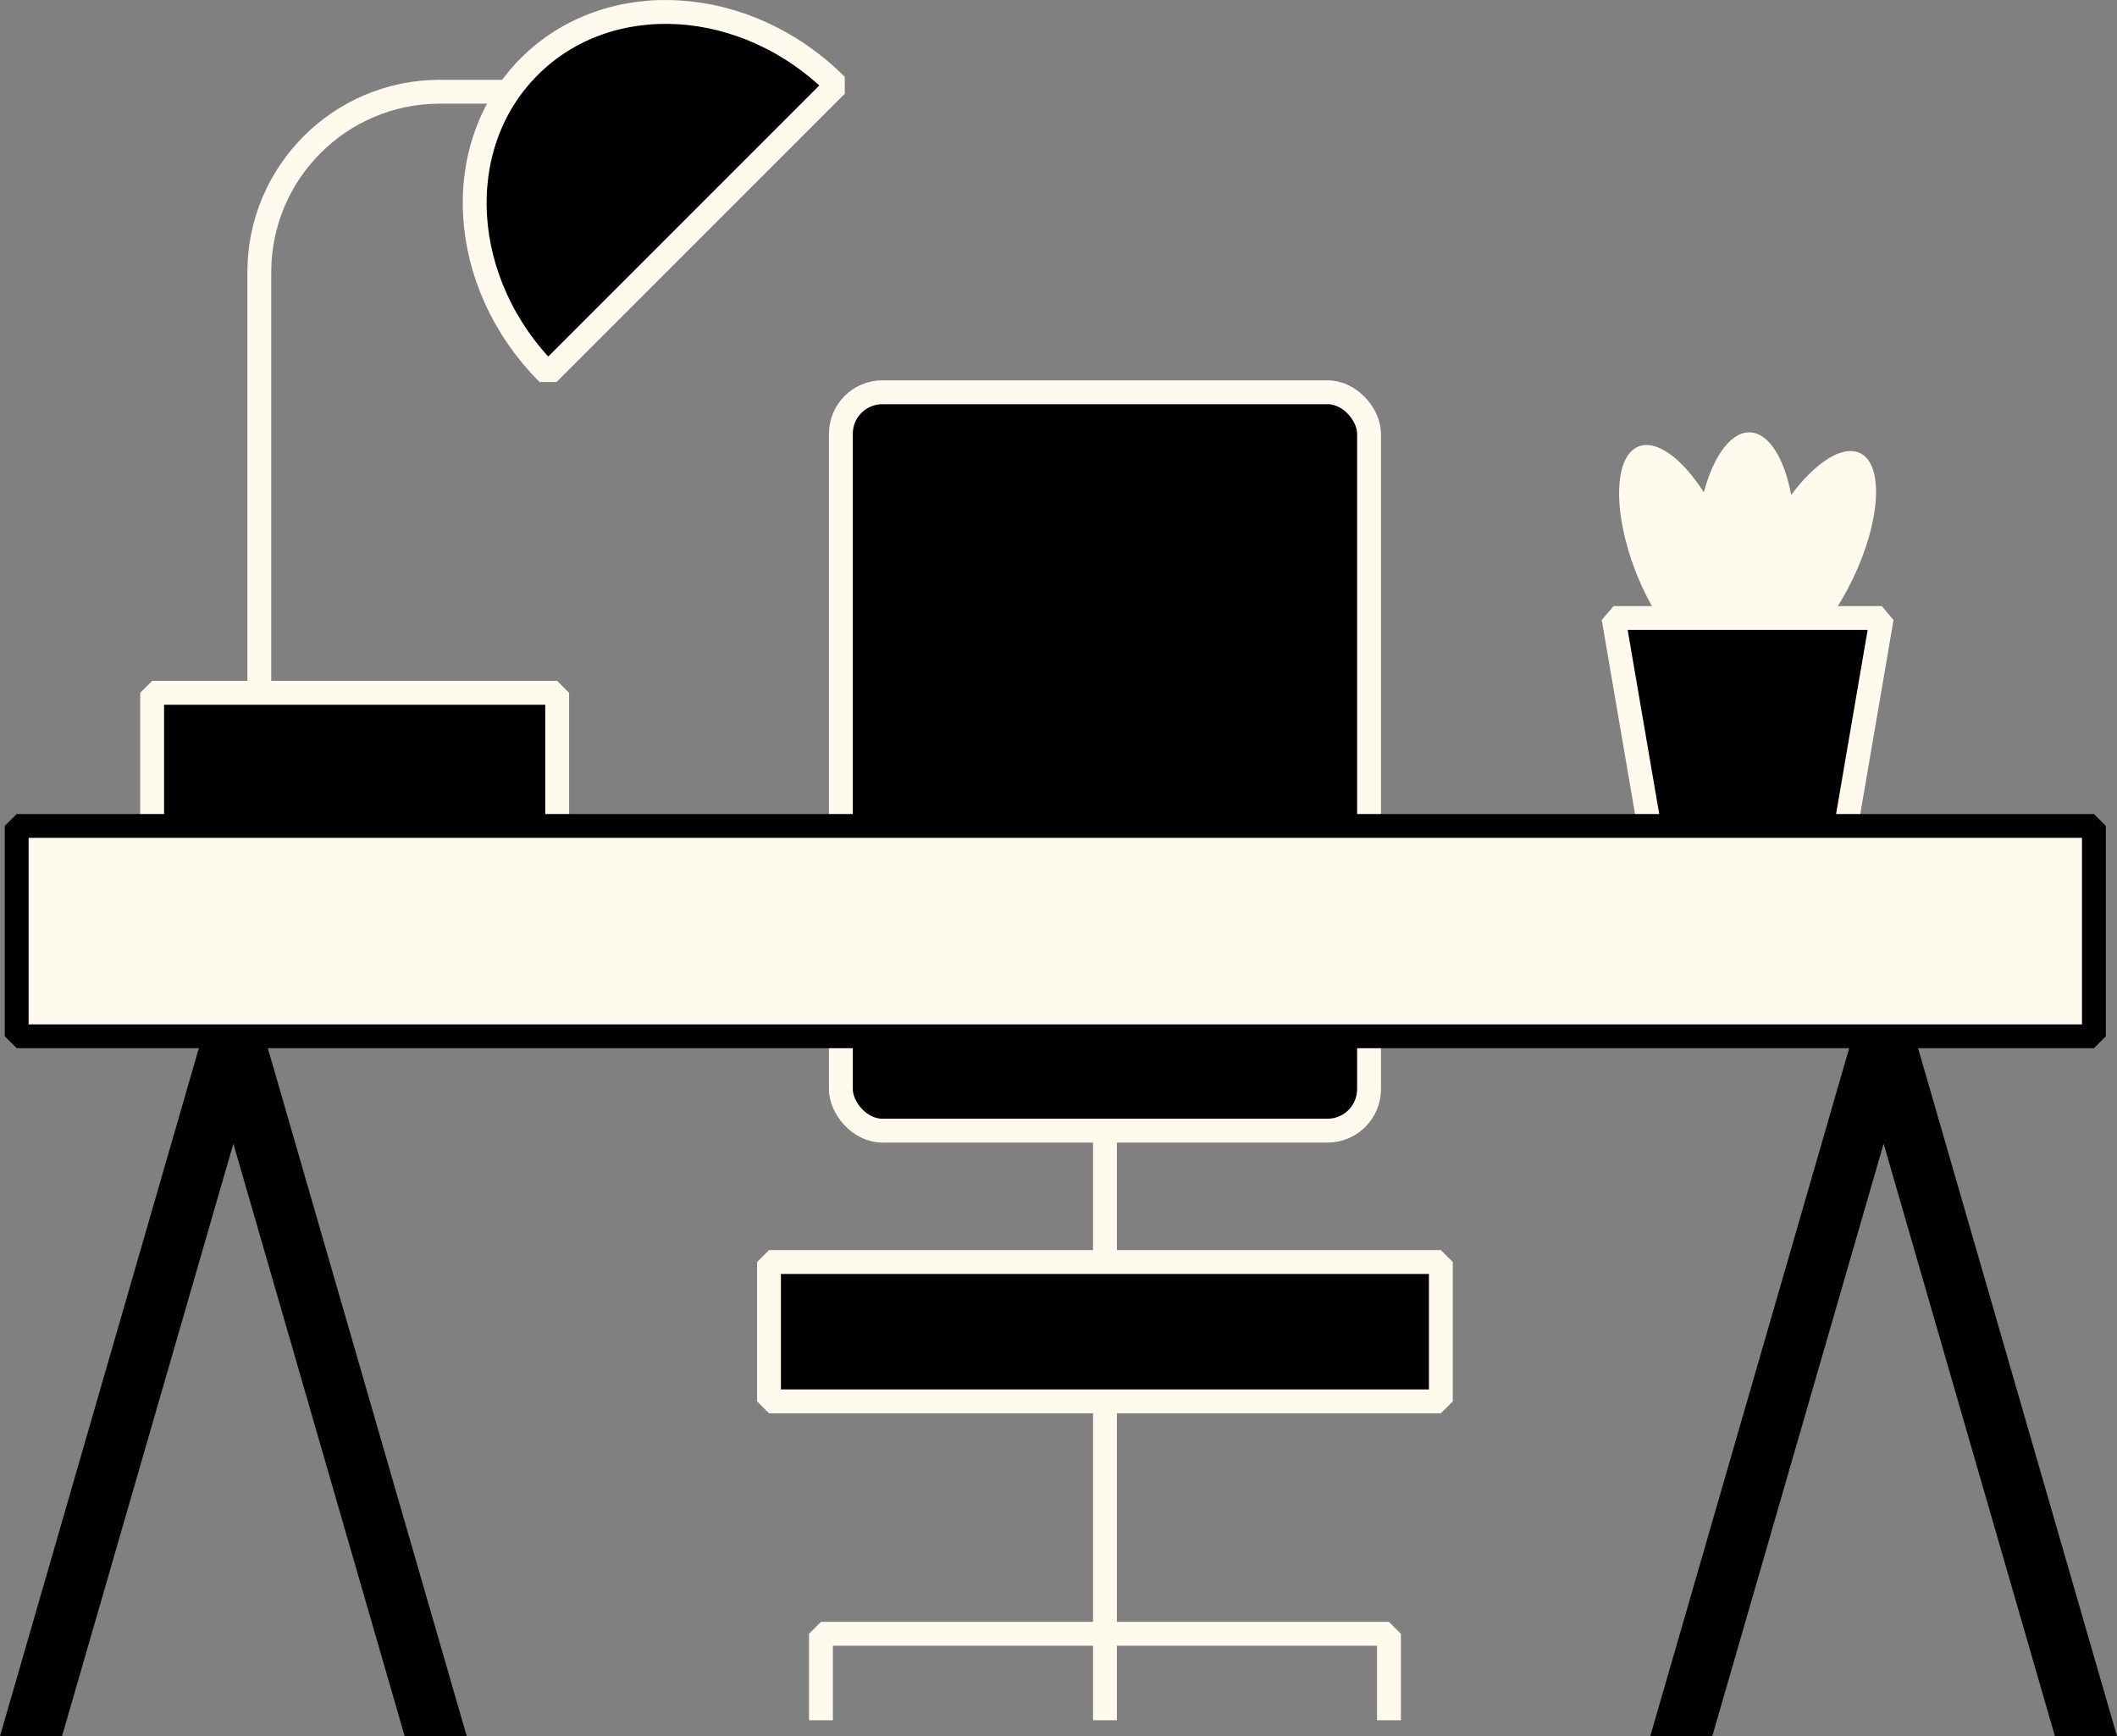 <svg xmlns="http://www.w3.org/2000/svg" id="Layer_2" viewBox="0 0 354.96 291.1"><rect x="0" y="0" width="354.96" height="291.1" fill="#808080" stroke="none"/><defs><style>.cls-2{fill:#010003}.cls-3{fill:#fffaed}.cls-5{fill:none}.cls-2,.cls-5{stroke:#fffaed;stroke-linejoin:bevel;stroke-width:4px}</style></defs><g id="Layer_1-2"><ellipse cx="303.31" cy="93.7" class="cls-3" rx="19.69" ry="8.1" transform="rotate(-64.13 303.294 93.708)"/><ellipse cx="281.92" cy="93.08" class="cls-3" rx="8.15" ry="19.56" transform="rotate(-21.53 281.851 93.071)"/><ellipse cx="292.68" cy="91.75" class="cls-3" rx="19.26" ry="8.28" transform="rotate(-87.7 292.665 91.753)"/><path d="M309.31 139.84h-32.56l-6.21-36.22h44.98l-6.21 36.22zm-283.8-23.68h67.91v25.45H25.51z" class="cls-2"/><path d="M43.48 116.16V45.64c0-16.71 13.55-30.26 30.26-30.26h24.12" class="cls-5"/><path d="M91.89 62.64C76.81 47.56 75.4 24.51 88.75 11.16c13.35-13.35 36.4-11.94 51.48 3.14L91.89 62.64z" class="cls-2"/><rect width="88.56" height="123.8" x="140.99" y="65.77" class="cls-2" rx="6.96" ry="6.96"/><path fill="#fffaed" stroke="#010003" stroke-linejoin="bevel" stroke-width="4" d="M2.8 138.48h348.29v35.27H2.8z"/><path d="M128.94 211.6h112.65v23.36H128.94zm56.33 23.12v53.71m0-98.33v21.5" class="cls-2"/><path d="M232.89 288.43v-14.5h-95.24v14.5" class="cls-5"/><path fill="#010003" d="M78.26 291.1H67.85l-28.72-99.35L10.4 291.1H0l34.32-118.74h9.61L78.26 291.1zm276.7 0h-10.41l-28.72-99.35-28.73 99.35h-10.4l34.33-118.74h9.6l34.33 118.74z"/></g></svg>
